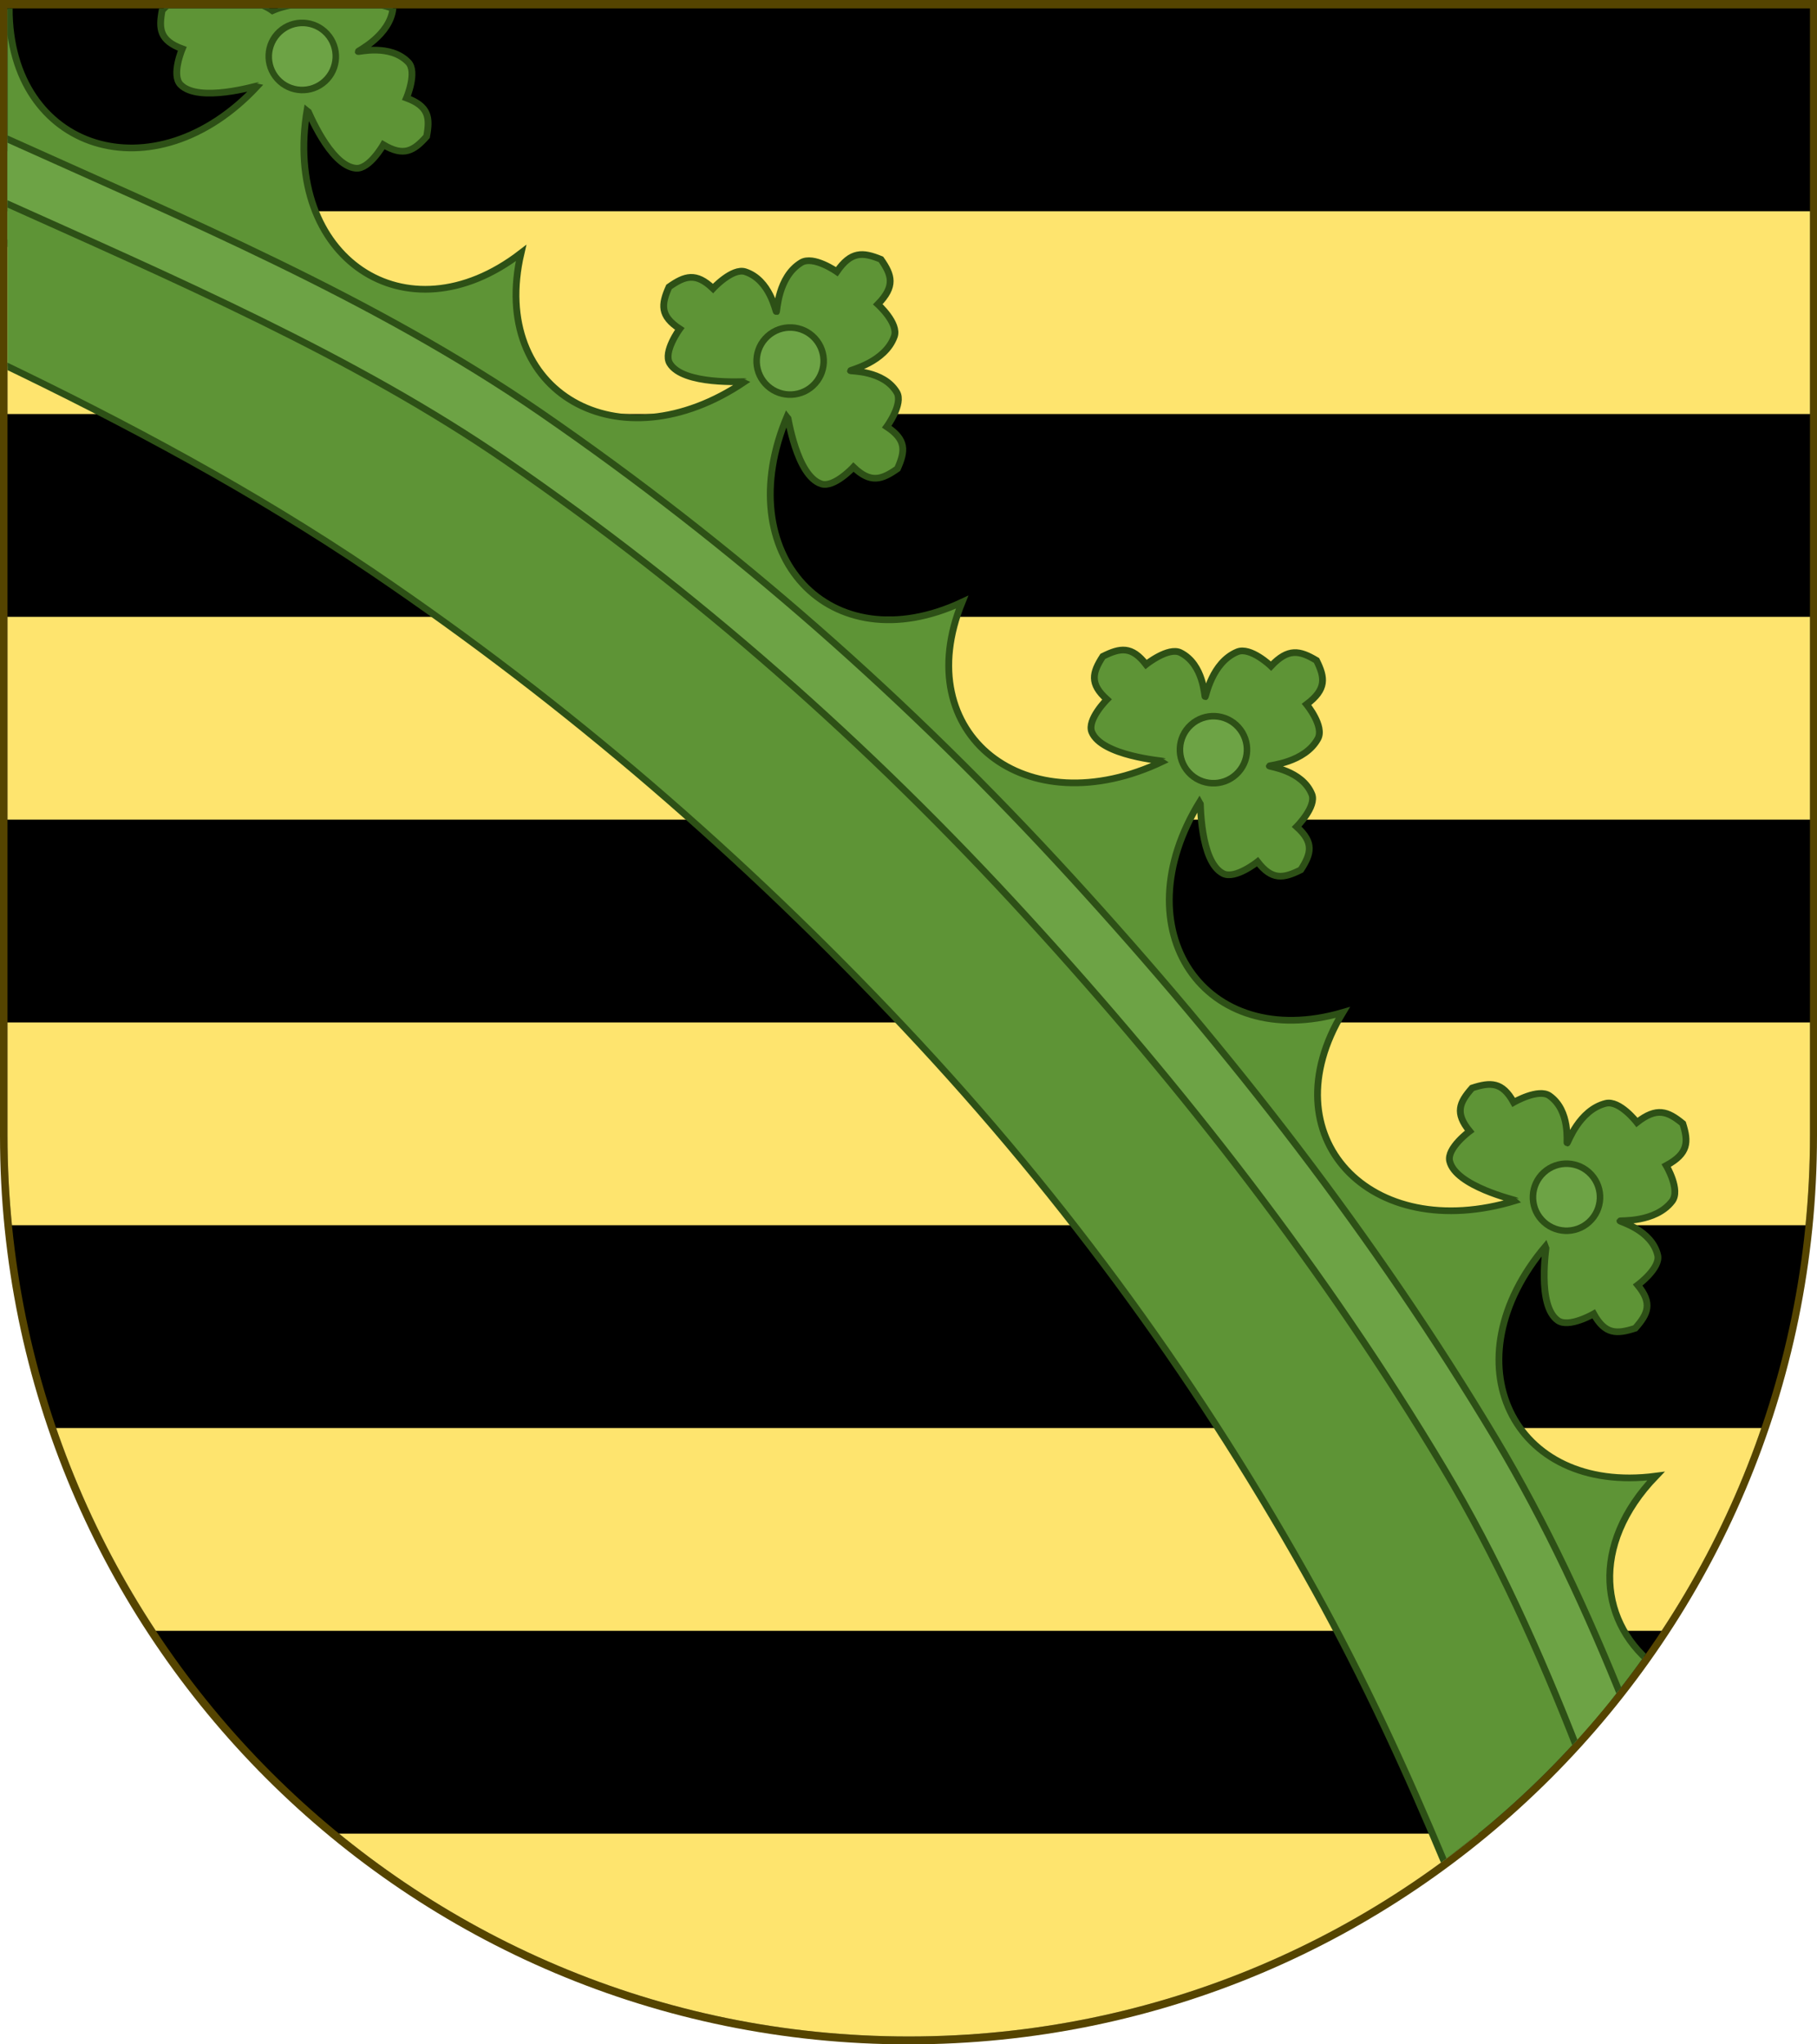 <svg xmlns="http://www.w3.org/2000/svg" width="600" height="675"><defs><clipPath clipPathUnits="userSpaceOnUse" id="a"><path d="M 299.985,675 C 134.309,675 0,540.75 0,375 v -375 h 600 v 375 C 600,540.75 465.675,675 300,675" fill="#00f" fill-rule="evenodd" stroke-width="1.5"/></clipPath></defs><path d="M 299.985,675 C 134.309,675 0,540.75 0,375 V 0 H 600 V 375 C 600,540.75 465.675,675 300,675" fill="#540" fill-rule="evenodd"/><g clip-path="url(#a)" transform="matrix(0.992,0,0,0.992,2.479,2.789)"><path d="M 299.985,675 C 134.309,675 0,540.75 0,375 V 0 h 600 v 375 c 0,165.75 -134.325,300 -300,300" fill-rule="evenodd"/><path d="M 0,607.5 H 600 V 675 H 0 Z" fill="#fee46e" fill-rule="evenodd"/><path d="M 0,472.5 H 600 V 540 H 0 Z" fill="#fee46e" fill-rule="evenodd"/><path d="M 0,337.5 H 600 V 405 H 0 Z" fill="#fee46e" fill-rule="evenodd"/><path d="M 0,202.5 H 600 V 270 H 0 Z" fill="#fee46e" fill-rule="evenodd"/><path d="M 0,67.5 H 600 V 135 H 0 Z" fill="#fee46e" fill-rule="evenodd"/><g transform="matrix(2.242,2.416,-2.46,2.202,-2428.67,-241.427)" stroke-width=".682"><g transform="translate(-1.113,-0.93)" stroke="#2d5016"><path d="m 784.345,-484.96 c -90.589,-36.212 -150.076,-16.802 -220.222,12.759 l -17.124,-15.027 0.338,-1.516 c 10.772,9.821 24,2.182 22.561,-13.069 -0.053,0.019 -2.663,5.582 -5.29,5.634 -1.356,0.027 -2.57,-2.586 -2.57,-2.586 -2.124,1.081 -3.068,0.415 -4.252,-1.151 -0.135,-1.207 0.155,-1.452 0.742,-2.119 0.226,-0.257 0.408,-0.426 0.746,-0.811 0.202,-0.23 0.478,-0.735 0.804,-0.832 0.9,-0.887 2.511,-3.833 5.164,-4.371 0.516,-1.602 1.917,-3.425 3.452,-5.149 1.439,-1.616 2.979,-3.159 4.506,-3.904 1.827,2.09 0.823,5.478 0.888,5.523 0.065,0.045 1.559,-2.919 4.185,-2.971 1.356,-0.027 2.57,2.586 2.57,2.586 2.124,-1.081 3.068,-0.415 4.252,1.151 0.219,1.951 -0.007,3.083 -2.292,3.762 0,0 0.919,2.731 -0.083,3.645 -1.941,1.77 -7.664,-0.468 -7.715,-0.445 9.456,12.052 24.14,8.645 25.225,-5.947 8.297,11.954 22.686,7.462 24.744,-7.718 -0.056,0.007 -3.859,4.832 -6.43,4.288 -1.326,-0.281 -1.916,-3.102 -1.916,-3.102 -2.314,0.571 -3.082,-0.292 -3.88,-2.085 0.229,-1.949 0.706,-3.001 3.085,-3.144 0,0 -0.275,-2.868 0.908,-3.531 2.292,-1.284 5.08,0.517 5.114,0.445 0.034,-0.072 -2.547,-2.486 -2.029,-5.213 0.268,-1.407 3.08,-2.006 3.08,-2.006 -0.593,-2.466 0.261,-3.273 2.044,-4.104 1.95,0.263 3.006,0.781 3.172,3.311 0,0 2.863,-0.264 3.537,1 1.305,2.45 -0.441,5.522 -0.388,5.58 0.053,0.059 2.18,-2.489 4.75,-1.944 1.326,0.281 1.916,3.102 1.916,3.102 2.314,-0.571 3.082,0.292 3.88,2.085 -0.229,1.949 -0.706,3.001 -3.085,3.144 0,0 0.275,2.868 -0.908,3.531 -2.292,1.284 -7.358,-2.194 -7.413,-2.183 6.475,13.883 21.55,13.896 25.803,-0.116 6.296,13.023 21.198,10.745 25.513,-3.954 -0.057,-0.002 -4.542,4.197 -7.001,3.273 -1.269,-0.477 -1.428,-3.354 -1.428,-3.354 -2.373,0.217 -3.003,-0.752 -3.523,-2.645 0.52,-1.893 1.149,-2.861 3.523,-2.645 0,0 0.159,-2.877 1.428,-3.354 2.459,-0.925 4.945,1.274 4.989,1.208 0.044,-0.066 -2.145,-2.841 -1.222,-5.459 0.476,-1.351 3.346,-1.52 3.346,-1.52 -0.216,-2.527 0.75,-3.197 2.638,-3.75 1.888,0.553 2.854,1.223 2.638,3.75 0,0 2.87,0.169 3.346,1.52 0.922,2.618 -1.266,5.393 -1.222,5.459 0.044,0.066 2.529,-2.133 4.989,-1.208 1.269,0.477 1.428,3.354 1.428,3.354 2.373,-0.217 3.003,0.752 3.523,2.645 -0.52,1.893 -1.149,2.861 -3.523,2.645 0,0 -0.159,2.877 -1.428,3.354 -2.459,0.925 -6.945,-3.275 -7.001,-3.273 4.315,14.699 19.217,16.977 25.513,3.954 4.253,14.012 19.328,13.999 25.803,0.116 -0.056,-0.01 -5.121,3.467 -7.413,2.183 -1.183,-0.662 -0.908,-3.531 -0.908,-3.531 -2.379,-0.143 -2.856,-1.195 -3.085,-3.144 0.798,-1.793 1.566,-2.656 3.88,-2.085 0,0 0.59,-2.821 1.916,-3.102 2.57,-0.545 4.697,2.003 4.75,1.944 0.053,-0.059 -1.693,-3.131 -0.388,-5.58 0.674,-1.264 3.537,-1 3.537,-1 0.166,-2.53 1.222,-3.048 3.172,-3.311 1.784,0.831 2.638,1.638 2.044,4.104 0,0 2.812,0.599 3.08,2.006 0.518,2.727 -2.062,5.141 -2.029,5.213 0.034,0.072 2.821,-1.729 5.114,-0.445 1.183,0.662 0.908,3.531 0.908,3.531 2.379,0.143 2.856,1.194 3.085,3.144 -0.798,1.793 -1.566,2.656 -3.88,2.085 0,0 -0.59,2.821 -1.916,3.102 -2.57,0.545 -6.374,-4.281 -6.43,-4.288 2.057,15.18 16.447,19.672 24.744,7.718 0.718,9.657 7.392,14.416 14.565,13.036 z" fill="#5e9436"/><path d="m 783.688,-467.635 c -0.228,2.719 1.773,-20.317 0.088,-23.388 -9.655,-3.726 -19.424,-6.916 -29.28,-8.994 -23.007,-4.851 -46.492,-6.909 -70.137,-7.076 -24.165,-0.171 -47.374,2.201 -70.113,7.294 -19.595,4.389 -38.841,13.221 -58.049,21.354 l 16.791,14.842 c 13.522,-5.375 27.29,-10.107 41.233,-13.35 23.007,-5.351 46.492,-7.909 70.137,-8.076 24.165,-0.171 47.374,2.701 70.113,8.294 9.813,2.414 19.539,5.569 29.216,9.102 z" fill="#5e9436"/><path d="m 783.903,-491.768 c -9.451,-3.609 -19.058,-6.707 -28.809,-8.763 -23.243,-4.9 -46.945,-6.956 -70.75,-7.125 -24.375,-0.173 -47.811,2.199 -70.781,7.344 -19.829,4.441 -38.581,13.048 -57.55,21.101 l 4.694,4.526 c 18.13,-7.722 36.115,-15.709 54.168,-19.752 22.508,-5.041 45.483,-7.389 69.438,-7.219 23.485,0.167 46.76,2.199 69.531,7 10.146,2.139 20.268,5.508 30.323,9.449 z" style="line-height:normal;-inkscape-font-specification:'Bitstream Vera Sans';text-indent:0;text-align:start;text-decoration-line:none;text-transform:none;marker:none" font-weight="400" overflow="visible" color="#000" font-family="Bitstream Vera Sans" fill="#6da345"/></g><g transform="matrix(0.97,0.009,0.009,0.969,20.611,-21.741)"><ellipse ry="3.541" rx="3.332" cy="208.511" cx="738.537" transform="matrix(1.048,0,0,0.986,-203.329,-712.751)" fill="#6da345" stroke="#2d5016" stroke-width=".671"/></g><g transform="matrix(0.97,0.009,0.009,0.969,55.111,-25.22)"><circle cy="-519.429" cx="592.72" r="3.492" fill="#6da345" stroke="#2d5016"/></g></g><g transform="matrix(2.154,2.362,-2.363,2.153,-1941.541,-7.811)" stroke-width=".682"><circle cy="-487.902" cx="552.49" r="3.492" fill="#6da345" stroke="#2d5016"/></g><g transform="matrix(2.154,2.362,-2.363,2.153,-1882.197,88.441)" stroke-width=".682"><circle cy="-490.238" cx="576.932" r="3.492" fill="#6da345" stroke="#2d5016"/></g></g></svg>